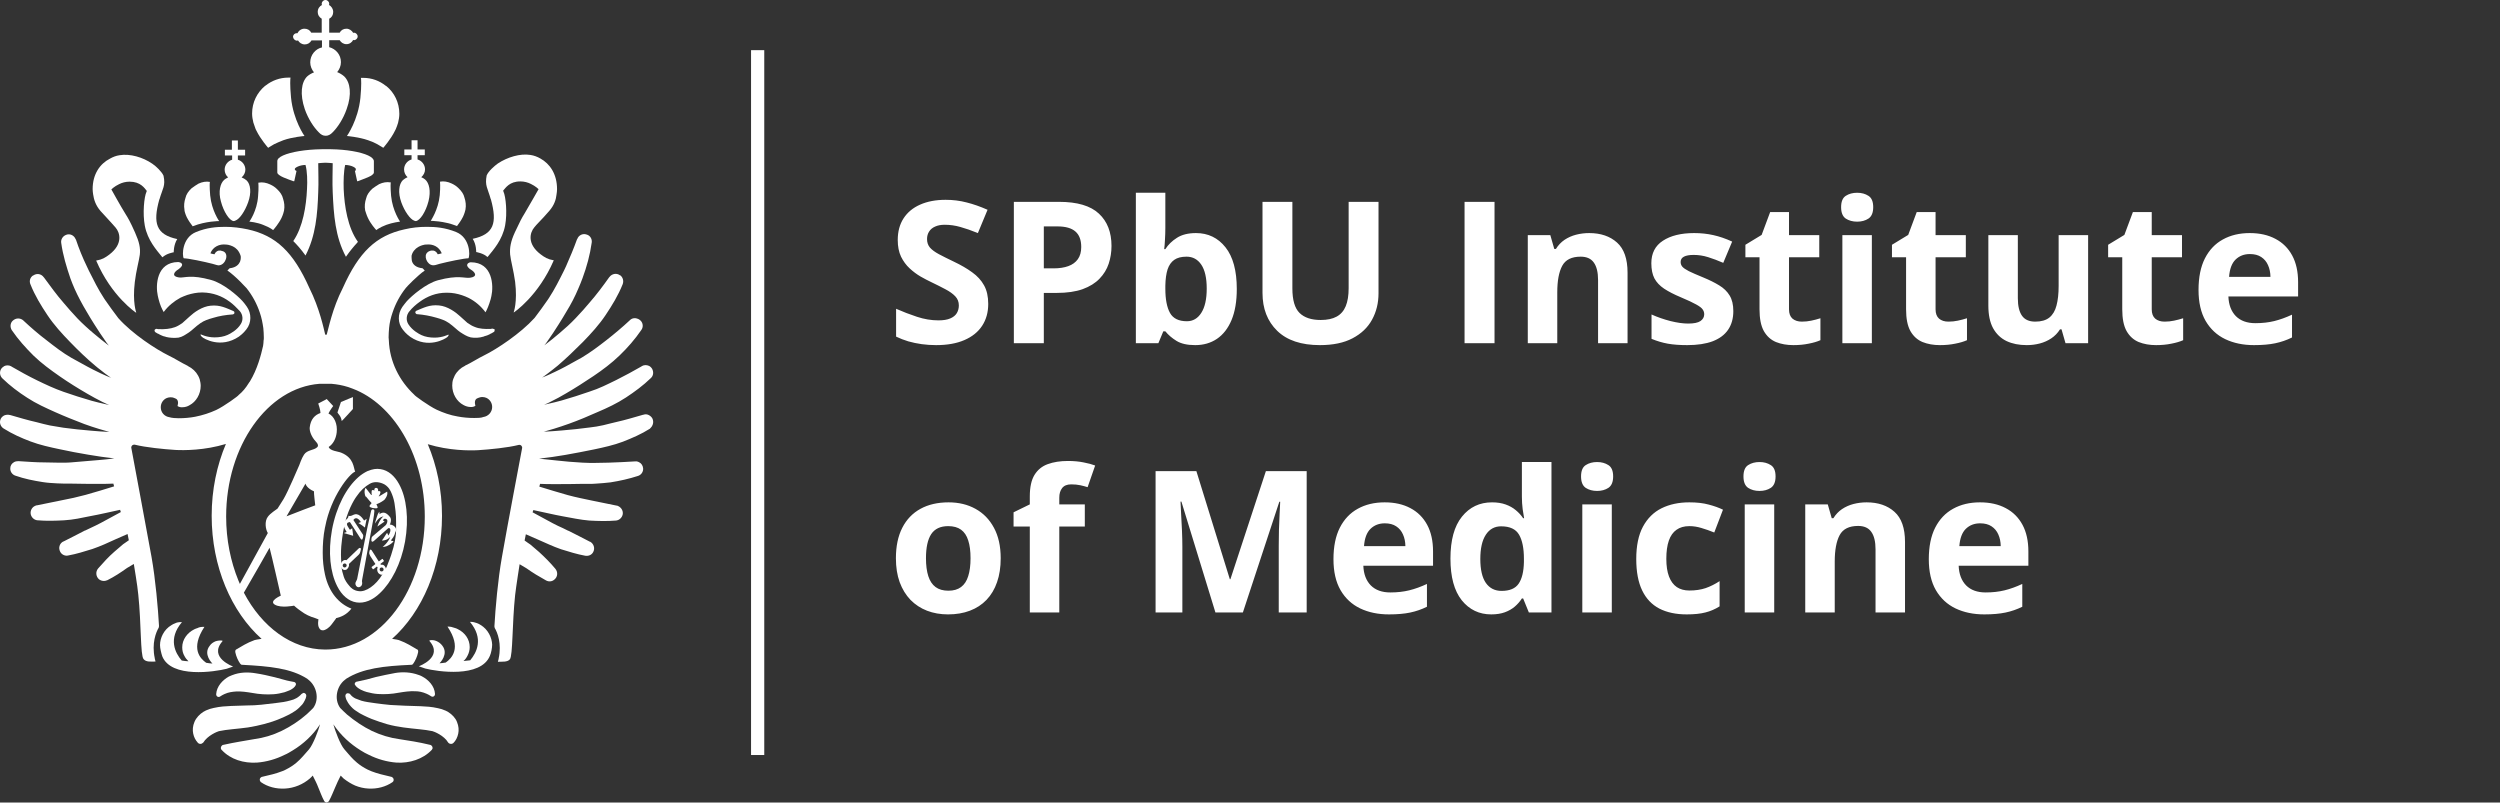 <?xml version="1.0" encoding="UTF-8"?> <svg xmlns="http://www.w3.org/2000/svg" width="947" height="304" viewBox="0 0 947 304" fill="none"><rect x="0" y="0" width="947" height="304" fill="#333333" stroke="none"/><path d="M96.819 48.871C96.913 49.06 97.008 49.249 97.102 49.438C98.709 52.746 101.545 55.96 101.545 55.96C101.545 55.96 101.545 55.96 101.64 55.96C101.64 55.96 102.018 55.677 102.869 55.204C103.152 55.015 103.436 54.826 103.814 54.637C104.759 54.164 105.893 53.692 107.311 53.125C110.714 51.896 115.346 51.518 115.346 51.518C115.346 51.518 111.092 45.562 110.242 36.96C109.769 32.139 109.958 29.587 110.053 29.398C109.769 29.398 109.486 29.398 109.202 29.398C105.988 29.398 102.963 30.532 100.6 32.423C100.505 32.423 100.505 32.518 100.411 32.518C97.386 35.07 95.496 38.756 95.496 43.01C95.496 44.145 95.684 45.279 95.968 46.413C96.252 47.169 96.535 48.115 96.819 48.871Z" fill="white"></path><path d="M179.058 90.463C180.476 92.637 180.381 95.473 180.381 95.473C180.381 95.473 183.217 95.945 184.635 97.363C184.635 97.363 184.824 97.174 184.918 97.08C186.809 94.716 190.306 90.935 191.346 85.358C192.197 80.821 191.63 74.487 190.684 72.502C190.684 72.408 190.59 72.313 190.59 72.219C191.535 71.179 192.953 68.721 197.112 68.721C198.625 68.721 199.948 69.1 201.082 69.667C202.879 70.517 204.013 71.652 204.013 71.652C204.013 71.652 200.421 77.985 198.625 81.01C197.68 82.522 197.018 83.751 195.033 88.005C193.426 91.502 193.048 93.866 193.237 96.418C193.426 98.498 194.56 102.562 195.127 106.721C196.073 114.567 194.56 118.348 194.56 118.348C194.56 118.348 194.56 118.348 194.655 118.254V118.348C194.655 118.348 203.918 112.204 209.779 98.592C209.779 98.592 209.779 98.592 209.684 98.592C208.55 98.403 207.699 98.119 206.943 97.741C206.187 97.363 205.525 96.891 204.769 96.323C199.57 92.353 200.704 88.1 202.406 86.114C202.879 85.547 203.351 84.98 203.918 84.413C205.242 82.995 206.66 81.577 208.078 79.876C209.968 77.701 210.63 75.527 210.819 73.637C210.913 72.975 211.008 72.313 211.008 71.652C211.008 65.886 208.267 62.01 204.675 60.025C203.54 59.363 202.217 58.891 200.988 58.702C197.018 58.04 192.197 59.552 188.605 61.915C187.281 62.861 185.013 64.846 184.351 66.453C183.595 70.328 184.729 71.274 185.864 75.338C185.864 75.433 185.958 75.433 185.958 75.527C188.416 84.507 187.092 88.761 179.058 90.463Z" fill="white"></path><path d="M139.356 82.522C140.396 84.791 142.286 86.871 142.286 86.871L142.57 87.154C142.57 87.154 143.61 86.209 146.351 85.169C148.62 84.318 151.55 83.94 151.55 83.94C151.55 83.94 148.714 79.97 148.147 74.204C147.864 70.895 147.958 69.194 148.053 69.1C148.053 69.1 148.053 69.1 147.958 69.1C146.54 68.816 145.028 69.1 143.61 69.761C142.665 70.328 141.814 70.895 141.058 71.463C139.829 72.597 138.978 73.826 138.694 75.149C138.222 76.567 138.033 78.08 138.316 79.687C138.411 79.97 138.884 81.577 139.356 82.522Z" fill="white"></path><path d="M152.023 76.662C153.252 80.065 155.331 82.995 156.844 83.562C157.127 83.657 157.316 83.751 157.505 83.751C159.112 83.562 161.287 80.254 162.326 76.189C163.272 72.408 162.61 69.288 161.003 67.965C160.625 67.681 160.247 67.398 159.774 67.209C159.68 67.209 159.585 67.209 159.585 67.114C160.436 66.358 161.003 65.318 161.003 64.184C161.003 62.388 159.774 60.876 158.167 60.403V58.796H160.908V56.622H158.167V53.124H155.898V56.622H153.157V58.796H155.898V60.403C154.291 60.876 153.063 62.388 153.063 64.184C153.063 65.318 153.535 66.358 154.386 67.114C153.724 67.398 153.157 67.776 152.59 68.249C151.078 69.761 150.699 72.975 152.023 76.662Z" fill="white"></path><path d="M163.177 83.657C163.177 83.657 168.092 83.657 172.913 85.547C173.008 85.547 173.102 85.642 173.102 85.642C173.764 84.791 174.709 83.468 175.371 82.144C175.844 81.199 176.316 79.592 176.316 79.403C176.6 77.796 176.411 76.284 175.938 74.866C175.655 73.542 174.804 72.313 173.575 71.179C172.913 70.517 172.063 69.95 171.023 69.478C169.605 68.816 168.092 68.532 166.675 68.816C166.675 68.816 166.864 70.612 166.58 73.92C166.013 79.686 163.082 83.657 163.177 83.657Z" fill="white"></path><path d="M131.416 51.517C131.416 51.517 135.953 51.895 139.451 53.124C140.869 53.597 142.097 54.164 142.948 54.637C143.326 54.826 143.61 55.015 143.894 55.204C144.744 55.676 145.122 55.96 145.122 55.96H145.217C145.217 55.96 148.053 52.746 149.66 49.438C149.754 49.249 149.849 49.06 149.943 48.87C150.227 48.114 150.605 47.264 150.794 46.507C151.078 45.373 151.267 44.239 151.267 43.104C151.267 38.851 149.376 35.069 146.351 32.612C146.257 32.612 146.257 32.517 146.162 32.517C143.799 30.627 140.869 29.492 137.56 29.492C137.277 29.492 136.993 29.492 136.709 29.492C136.804 29.681 136.993 32.234 136.52 37.055C135.67 45.562 131.416 51.517 131.416 51.517Z" fill="white"></path><path d="M134.441 64.751C134.441 64.751 135.008 67.398 135.291 68.627H135.575C137.655 67.776 141.625 66.642 141.625 65.318V61.915V61.065C141.625 60.308 140.868 59.552 139.451 58.891C136.615 57.567 131.321 56.622 125.366 56.527H121.868C115.63 56.622 110.147 57.567 107.217 58.891C105.799 59.552 105.043 60.214 105.043 61.065V61.915V65.318C105.043 66.642 109.107 67.871 111.092 68.627C111.092 68.627 111.376 68.627 111.47 68.627C111.754 67.398 112.321 64.751 112.321 64.751C112.321 64.751 111.849 64.562 111.754 64.373C111.47 63.806 111.943 63.522 112.699 63.144C113.456 62.766 114.684 62.483 115.724 62.483C116.386 64.846 116.48 68.532 116.291 71.652C116.008 77.985 114.779 85.925 111.092 91.313C112.51 92.731 114.117 94.527 115.724 96.796C119.6 89.328 120.262 81.199 120.545 72.786C120.734 69.1 120.545 64.751 120.545 61.821C120.923 61.821 122.152 61.632 123.286 61.632C124.515 61.632 125.65 61.821 126.028 61.821C126.028 64.751 125.839 69.1 126.028 72.786C126.406 81.388 126.973 89.706 131.038 97.269C132.55 95.094 133.968 93.393 135.291 91.975C135.386 91.881 135.48 91.692 135.575 91.597C131.699 86.209 130.47 78.08 130.187 71.652C130.092 68.532 130.187 64.846 130.754 62.483C131.794 62.483 133.023 62.766 133.779 63.144C134.535 63.522 135.008 63.901 134.724 64.373C134.913 64.562 134.441 64.751 134.441 64.751Z" fill="white"></path><path d="M186.903 124.587C186.809 124.587 186.714 124.492 186.714 124.492H186.62C186.431 124.492 186.147 124.492 185.958 124.587C183.689 124.681 181.61 124.587 179.814 123.831C178.774 123.453 177.923 122.885 177.072 122.318C176.883 122.129 174.615 120.144 174.237 119.766C172.63 118.254 169.51 115.985 166.296 115.701C162.704 115.323 160.341 116.647 157.789 117.686C157.505 117.781 157.316 118.064 157.316 118.254C157.316 118.537 157.505 118.821 157.694 118.915C157.789 119.01 157.883 119.01 157.978 119.01C160.53 119.199 162.988 119.671 165.257 120.333C166.958 120.806 168.66 121.373 169.983 122.318C171.779 123.547 173.291 125.154 174.331 125.816C175.655 126.666 176.789 127.423 178.301 127.801C179.908 128.084 181.515 127.99 183.122 127.517C183.217 127.517 183.217 127.517 183.311 127.423C183.689 127.328 184.162 127.139 184.54 127.045C185.107 126.856 185.58 126.572 186.053 126.288C186.053 126.288 186.053 126.288 186.147 126.288C186.431 126.099 186.809 125.91 187.092 125.721C187.281 125.627 187.376 125.343 187.376 125.06C187.471 124.87 187.281 124.587 186.903 124.587Z" fill="white"></path><path d="M176.978 100.672C177.167 101.144 177.64 101.711 178.301 102.089C180.192 103.224 180.948 104.831 178.018 105.209C175.938 105.492 173.67 104.075 165.918 106.154C161.381 107.383 155.993 112.015 154.102 114.094C153.535 114.756 152.968 115.512 152.401 116.269C150.605 118.915 150.605 122.413 152.59 124.871C153.724 126.383 155.048 127.328 155.426 127.612C162.232 132.244 168.66 128.368 169.416 127.706C169.983 127.139 169.983 126.95 169.888 126.761C169.888 126.761 169.888 126.761 169.794 126.761C169.794 126.761 167.62 127.895 164.595 127.895C162.893 127.895 161.097 127.612 159.68 126.95C158.64 126.477 156.182 125.154 154.67 122.791C153.724 121.278 153.913 119.293 155.048 117.97C156.182 116.552 157.6 115.323 158.923 114.378C161.854 112.204 165.257 110.88 169.132 110.88C169.227 110.88 169.321 110.88 169.416 110.88C171.401 110.88 173.291 111.259 174.993 111.826C175.844 112.109 176.789 112.487 177.545 112.866C180.097 114.189 182.177 115.985 183.879 118.254C183.879 118.254 183.879 118.254 183.879 118.348C184.54 117.214 185.202 115.607 185.864 113.338C185.958 112.96 186.053 112.487 186.147 112.109C186.998 108.328 186.714 99.348 178.301 99.348C178.112 99.348 178.018 99.443 177.829 99.443C177.073 99.726 176.884 100.199 176.978 100.672Z" fill="white"></path><path d="M38.117 79.97C39.63 81.672 41.048 83.09 42.276 84.508C42.749 85.075 43.316 85.642 43.789 86.209C45.49 88.194 46.625 92.448 41.426 96.418C40.669 96.985 40.008 97.458 39.252 97.836C38.495 98.214 37.645 98.498 36.51 98.687C36.51 98.687 36.51 98.687 36.416 98.687C42.276 112.393 51.54 118.443 51.54 118.443V118.348C51.635 118.348 51.635 118.443 51.635 118.443C51.635 118.443 50.122 114.662 51.068 106.816C51.54 102.751 52.675 98.687 52.958 96.513C53.242 93.96 52.769 91.692 51.162 88.1C49.272 83.846 48.515 82.617 47.57 81.105C45.679 78.08 42.182 71.746 42.182 71.746C42.182 71.746 43.316 70.612 45.112 69.761C46.247 69.194 47.57 68.816 49.083 68.816C53.242 68.816 54.754 71.274 55.605 72.314C55.605 72.408 55.51 72.503 55.51 72.597C54.565 74.582 53.998 80.916 54.849 85.453C55.888 91.03 59.386 94.811 61.276 97.174L61.56 97.458C62.978 96.04 65.719 95.567 65.814 95.567C65.814 95.567 65.719 92.826 67.137 90.557C59.102 88.856 57.873 84.508 60.331 75.622C60.331 75.528 60.426 75.433 60.426 75.433C61.56 71.463 62.789 70.423 61.938 66.547C61.276 65.035 59.102 62.955 57.684 62.01C54.092 59.552 49.272 58.135 45.301 58.796C43.978 58.985 42.749 59.458 41.615 60.12C37.928 62.01 35.092 65.886 35.092 71.652C35.092 72.314 35.187 72.975 35.282 73.637C35.565 75.622 36.227 77.796 38.117 79.97Z" fill="white"></path><path d="M94.456 83.94C94.456 83.94 97.386 84.224 99.655 85.169C102.396 86.209 103.436 87.154 103.436 87.154L103.719 86.871C103.719 86.871 105.61 84.697 106.65 82.522C107.122 81.577 107.595 79.97 107.595 79.781C107.878 78.174 107.689 76.662 107.217 75.244C106.933 73.92 106.082 72.692 104.854 71.557C104.192 70.895 103.341 70.328 102.301 69.856C100.883 69.194 99.371 68.91 97.953 69.194C97.953 69.194 97.953 69.194 97.859 69.194C97.859 69.194 98.048 70.99 97.764 74.298C97.386 79.97 94.456 83.94 94.456 83.94Z" fill="white"></path><path d="M88.5 83.751C88.689 83.751 88.973 83.657 89.162 83.562C90.769 82.995 92.754 80.065 93.983 76.662C95.306 72.975 94.928 69.761 93.416 68.343C92.849 67.871 92.281 67.493 91.525 67.209C92.376 66.453 92.943 65.413 92.943 64.279C92.943 62.483 91.714 60.97 90.107 60.498V58.891H92.849V56.717H90.107V53.219H87.839V56.717H85.192V58.891H87.933V60.498C86.326 60.97 85.097 62.483 85.097 64.279C85.097 65.507 85.665 66.547 86.421 67.209C86.326 67.209 86.232 67.209 86.232 67.304C85.759 67.493 85.381 67.776 85.003 68.06C83.396 69.383 82.64 72.597 83.679 76.284C84.719 80.254 86.893 83.562 88.5 83.751Z" fill="white"></path><path d="M70.729 82.239C71.391 83.562 72.336 84.886 72.998 85.736C73.093 85.736 73.093 85.642 73.187 85.642C78.008 83.751 82.923 83.751 82.923 83.751H83.018C83.018 83.751 80.182 79.781 79.615 74.015C79.331 70.707 79.426 69.005 79.52 68.91C78.103 68.627 76.59 68.91 75.172 69.572C74.227 70.139 73.376 70.707 72.62 71.274C71.391 72.408 70.54 73.637 70.257 74.96C69.784 76.378 69.595 77.891 69.879 79.498C69.784 79.687 70.257 81.294 70.729 82.239Z" fill="white"></path><path d="M88.122 119.104C88.217 119.104 88.311 119.104 88.406 119.01C88.689 118.915 88.878 118.632 88.784 118.348C88.784 118.065 88.595 117.876 88.311 117.781C85.759 116.741 83.396 115.418 79.804 115.796C76.59 116.08 73.471 118.348 71.864 119.861C71.485 120.239 69.217 122.224 69.028 122.413C68.177 122.98 67.326 123.547 66.286 123.925C64.49 124.587 62.316 124.776 60.142 124.682C59.953 124.682 59.764 124.682 59.48 124.587H59.386C59.291 124.587 59.291 124.587 59.197 124.587C59.197 124.587 59.197 124.587 59.102 124.587C58.819 124.682 58.535 124.871 58.535 125.154C58.535 125.438 58.63 125.627 58.819 125.816C59.102 126.005 59.48 126.194 59.764 126.383C59.764 126.383 59.764 126.383 59.858 126.383C60.331 126.667 60.898 126.95 61.371 127.139C61.749 127.328 62.127 127.423 62.6 127.517C62.694 127.517 62.694 127.517 62.789 127.612C64.301 127.99 66.003 128.085 67.61 127.896C69.122 127.612 70.257 126.761 71.58 125.91C72.62 125.249 74.132 123.642 75.928 122.413C77.252 121.468 78.953 120.9 80.655 120.428C83.112 119.672 85.475 119.294 88.122 119.104Z" fill="white"></path><path d="M59.764 112.015C59.859 112.488 59.953 112.866 60.048 113.244C60.615 115.513 61.371 117.12 62.033 118.254C62.033 118.254 62.033 118.254 62.033 118.159C63.734 115.891 65.909 114.095 68.366 112.771C69.217 112.393 70.068 112.015 70.918 111.732C72.714 111.164 74.605 110.786 76.496 110.786C76.59 110.786 76.685 110.786 76.779 110.786C80.655 110.881 84.058 112.11 86.988 114.284C88.311 115.229 89.635 116.552 90.864 117.876C91.998 119.199 92.187 121.184 91.242 122.697C89.824 125.06 87.272 126.383 86.232 126.856C84.814 127.518 83.018 127.801 81.316 127.801C78.292 127.801 76.117 126.667 76.117 126.667C76.117 126.667 76.117 126.667 76.023 126.667C75.928 126.856 75.928 127.045 76.496 127.612C77.157 128.274 83.585 132.149 90.486 127.518C90.864 127.234 92.187 126.289 93.321 124.776C95.306 122.319 95.306 118.727 93.51 116.174C92.943 115.418 92.376 114.567 91.809 114C89.918 111.921 84.53 107.289 79.993 106.06C72.242 103.886 69.973 105.304 67.894 105.115C64.963 104.736 65.719 103.13 67.61 101.995C68.177 101.617 68.744 101.05 68.933 100.577C69.122 100.105 68.839 99.537 67.988 99.348C67.799 99.348 67.704 99.254 67.515 99.254C59.197 99.348 58.913 108.234 59.764 112.015Z" fill="white"></path><path d="M162.61 242.463C162.705 242.558 162.705 242.558 162.61 242.463C162.705 242.558 162.705 242.463 162.61 242.463Z" fill="white"></path><path d="M127.824 156.254C128.107 156.821 129.242 157.672 129.431 159.468C129.431 159.657 133.685 154.93 133.685 154.93V150.393L129.147 152.284L127.824 156.254Z" fill="white"></path><path d="M100.222 274.224C102.301 273.657 104.097 273.09 106.083 272.239C107.028 271.861 108.068 271.388 109.013 270.915C109.958 270.443 110.998 269.876 111.943 269.214C112.888 268.552 113.739 267.702 114.495 266.851C114.874 266.378 115.157 265.906 115.441 265.338C115.535 265.055 115.724 264.771 115.819 264.488L116.008 263.731C116.102 263.164 115.819 262.692 115.252 262.503C115.063 262.408 114.874 262.503 114.684 262.597C114.495 262.692 114.306 262.786 114.212 262.881C113.55 263.637 112.888 264.11 112.227 264.488C111.565 264.866 110.809 265.149 109.958 265.338C108.351 265.811 106.461 266.095 104.665 266.284C102.869 266.473 100.883 266.756 98.993 266.945C97.197 267.134 95.306 267.229 93.416 267.229L87.555 267.418C85.57 267.512 83.396 267.607 80.938 268.174C79.993 268.363 79.048 268.647 78.008 269.119C77.63 269.309 77.346 269.498 76.968 269.687C75.645 270.537 74.321 271.861 73.66 273.468C72.998 274.98 72.903 276.587 73.187 277.911C73.471 279.234 74.038 280.368 74.983 281.408C75.361 281.786 75.928 281.881 76.401 281.692C76.59 281.597 76.968 281.313 76.968 281.313C78.67 278.572 82.262 277.154 82.923 276.965C85.854 276.304 90.013 276.114 93.983 275.547C96.157 275.169 98.142 274.791 100.222 274.224Z" fill="white"></path><path d="M81.883 262.975C81.883 263.542 82.261 264.015 82.829 264.015C83.018 264.015 83.301 263.92 83.396 263.826L83.679 263.637C84.152 263.353 84.625 263.07 85.097 262.881C86.515 262.219 88.028 262.03 89.446 261.935C91.431 261.841 93.416 262.124 95.684 262.502C98.142 262.975 100.978 263.164 103.625 262.975C105.043 262.881 106.366 262.597 107.784 262.219C108.446 261.935 109.202 261.746 109.958 261.368C110.62 260.99 111.565 260.517 112.038 259.478C112.227 259.099 112.038 258.627 111.66 258.438C111.565 258.438 111.565 258.343 111.47 258.343C111.47 258.343 108.729 257.871 107.595 257.492L104.097 256.547C101.734 255.98 99.371 255.413 96.819 255.035C94.078 254.562 90.864 254.562 87.839 255.791C87.46 255.98 87.082 256.075 86.704 256.264C84.341 257.587 82.073 259.95 81.883 262.975Z" fill="white"></path><path d="M85.853 253.333C85.948 253.333 87.555 252.766 88.311 252.483C88.311 252.483 78.859 249.08 84.247 242.935V242.652C83.301 242.557 82.451 242.652 81.6 242.935C80.749 243.313 79.993 243.786 79.426 244.637C76.874 247.851 80.371 251.254 80.466 251.348C79.898 251.348 78.669 251.159 78.102 251.065C75.834 249.458 72.053 245.677 77.441 237.453C77.346 237.453 77.157 237.453 77.062 237.453C76.306 237.453 75.456 237.547 74.794 237.925C74.416 238.02 73.943 238.209 73.565 238.398C70.918 239.721 69.028 242.274 69.028 245.204C69.028 246.433 69.311 247.567 69.878 248.512C70.257 249.269 70.824 249.93 71.391 250.498C71.013 250.498 69.217 250.308 68.839 250.214C66.381 247.378 63.545 241.99 68.933 235.657C68.839 235.657 68.65 235.657 68.555 235.657C67.799 235.657 66.948 235.751 66.286 236.129C65.814 236.318 65.341 236.507 64.963 236.791C62.033 238.493 60.615 241.707 60.615 244.353C60.615 245.582 61.087 247.473 61.465 248.607C64.868 257.02 81.411 254.468 85.853 253.333Z" fill="white"></path><path d="M169.888 269.781C169.51 269.592 169.227 269.403 168.849 269.214C167.809 268.741 166.864 268.458 165.918 268.269C163.461 267.702 161.381 267.607 159.301 267.513L153.441 267.324C151.55 267.229 149.66 267.134 147.864 267.04C146.068 266.851 144.082 266.662 142.192 266.378C140.301 266.095 138.505 265.906 136.898 265.433C136.048 265.149 135.291 264.866 134.63 264.582C133.873 264.204 133.212 263.731 132.645 262.975C132.55 262.786 132.361 262.692 132.172 262.692C131.983 262.597 131.794 262.597 131.605 262.597C131.038 262.692 130.754 263.259 130.849 263.826L131.038 264.582C131.132 264.866 131.227 265.149 131.416 265.433C131.699 266 131.983 266.473 132.361 266.945C133.117 267.891 133.968 268.741 134.913 269.309C135.859 269.97 136.804 270.537 137.844 271.01C138.789 271.483 139.829 271.955 140.774 272.334C142.759 273.09 144.65 273.751 146.635 274.319C148.714 274.886 150.699 275.264 152.779 275.547C156.749 276.115 160.908 276.304 163.839 276.965C164.5 277.154 168.187 278.572 169.794 281.314C169.794 281.314 170.172 281.692 170.361 281.692C170.834 281.881 171.401 281.786 171.779 281.408C172.724 280.463 173.291 279.234 173.575 277.911C173.859 276.587 173.764 275.075 173.102 273.468C172.535 271.955 171.212 270.632 169.888 269.781Z" fill="white"></path><path d="M136.71 261.274C136.804 261.368 136.804 261.274 136.71 261.274C137.466 261.652 138.222 261.935 138.884 262.124C140.302 262.502 141.719 262.786 143.043 262.881C145.784 263.07 148.525 262.881 150.983 262.408C153.252 262.03 155.237 261.746 157.222 261.841C158.64 261.841 160.058 262.124 161.57 262.786C162.043 262.975 162.515 263.259 162.988 263.542L163.272 263.731C163.461 263.826 163.65 263.92 163.839 263.92C164.406 263.92 164.784 263.448 164.784 262.881C164.595 259.856 162.326 257.493 159.774 256.169C159.396 255.98 159.018 255.791 158.64 255.696C155.615 254.562 152.401 254.468 149.66 254.94C147.108 255.413 144.839 255.886 142.381 256.453L138.884 257.398C137.749 257.682 135.008 258.249 135.008 258.249C134.913 258.249 134.913 258.249 134.819 258.343C134.441 258.532 134.252 259.005 134.441 259.383C135.103 260.423 136.048 260.895 136.71 261.274Z" fill="white"></path><path d="M181.988 236.696C181.61 236.413 181.137 236.224 180.665 236.035C179.908 235.751 179.152 235.562 178.396 235.562C178.301 235.562 178.112 235.562 178.018 235.562C183.311 241.895 180.57 247.189 178.112 250.119C177.734 250.214 175.938 250.308 175.56 250.403C176.222 249.836 176.694 249.174 177.072 248.418C177.64 247.378 177.923 246.244 177.923 245.109C177.923 242.179 176.127 239.627 173.386 238.303C173.008 238.114 172.63 237.925 172.157 237.831C171.401 237.547 170.645 237.358 169.888 237.358C169.794 237.358 169.605 237.358 169.51 237.358C174.993 245.487 171.117 249.363 168.849 250.97C168.281 251.065 167.053 251.254 166.485 251.254C166.58 251.159 170.077 247.756 167.525 244.542C166.958 243.786 166.202 243.219 165.351 242.841C164.5 242.463 163.555 242.368 162.704 242.557V242.841C168.092 248.985 158.64 252.388 158.64 252.388C159.396 252.671 161.003 253.239 161.097 253.239C165.54 254.373 182.082 256.925 185.58 248.418C186.053 247.378 186.431 245.393 186.431 244.164C186.336 241.612 184.918 238.398 181.988 236.696Z" fill="white"></path><path d="M151.172 183.383C149.471 180.264 147.107 178.184 144.177 177.712C142.57 177.428 141.058 177.712 139.451 178.373L139.167 178.468C138.033 179.035 136.804 179.791 135.764 180.736C131.227 184.707 127.351 191.985 125.744 200.776C124.232 209.189 125.082 216.846 127.729 222.045C129.431 225.448 131.983 227.717 135.008 228.189C138.033 228.662 141.152 227.338 143.893 224.692C148.242 220.627 151.928 213.537 153.441 205.124C154.953 196.522 154.008 188.488 151.172 183.383ZM130.565 198.319C132.267 191.702 135.008 188.11 135.008 188.11C136.52 185.841 138.316 184.234 140.018 183.289C141.436 182.438 143.232 182.438 145.028 183.194C145.973 183.572 146.729 184.234 147.391 185.085C147.485 185.274 147.58 185.368 147.674 185.557C147.769 185.746 147.958 186.03 148.053 186.219C148.62 187.448 149.092 188.771 149.376 190.284C149.376 190.473 149.47 190.662 149.47 190.851C150.132 195.388 150.038 196.05 150.038 200.871C150.038 201.154 149.943 202.95 149.849 203.234C149.66 205.03 148.903 208.811 146.824 213.821C146.162 215.806 144.744 217.602 144.839 217.602C142.381 221.761 138.505 224.314 135.953 223.935C133.968 223.746 132.834 222.612 132.267 221.856C130.471 219.776 130.281 218.642 129.998 217.697C129.336 215.712 129.431 214.766 129.336 213.726C128.864 208.622 129.431 204.841 129.998 201.343C130.092 200.871 130.281 199.736 130.47 198.98C130.47 198.886 130.471 198.602 130.565 198.319Z" fill="white"></path><path d="M130.943 198.129C130.943 197.94 131.038 197.751 131.038 197.657Z" fill="white"></path><path d="M247.306 158.995C247.117 158.239 246.55 157.672 245.888 157.293C245.227 156.915 244.471 156.821 243.714 157.104H243.62C240.311 158.05 236.908 159.089 233.505 159.846C231.804 160.224 230.102 160.696 228.495 161.075C226.794 161.453 225.187 161.736 223.391 161.925C219.893 162.398 216.301 162.776 212.804 163.06C210.535 163.249 208.172 163.438 205.998 163.532C206.281 163.438 206.66 163.343 206.943 163.249C207.888 162.965 208.928 162.682 209.873 162.398C211.764 161.831 213.655 161.169 215.545 160.507C219.232 159.184 222.824 157.672 226.416 156.065C230.008 154.552 233.789 152.756 237.097 150.582C240.406 148.408 243.62 146.045 246.55 143.209C247.495 142.358 247.684 140.94 247.023 139.711C246.739 139.239 246.267 138.766 245.794 138.577C244.943 138.199 243.998 138.199 243.147 138.672L243.053 138.766C239.933 140.562 236.625 142.358 233.411 143.965C230.102 145.572 226.983 147.179 223.391 148.313C219.893 149.542 216.301 150.677 212.709 151.716C210.913 152.189 209.117 152.662 207.321 153.04L206.092 153.323C207.038 152.945 207.888 152.567 208.739 152.094C210.724 151.149 212.52 150.109 214.316 149.07C217.908 146.99 221.406 144.721 224.809 142.453C228.306 140.089 231.709 137.537 234.734 134.607C237.759 131.677 240.5 128.557 242.958 124.965C243.714 123.925 243.62 122.413 242.674 121.468C242.391 121.184 242.107 120.995 241.729 120.806C240.689 120.333 239.461 120.428 238.61 121.279L238.515 121.373C235.774 123.925 232.749 126.478 229.724 128.841C226.699 131.204 223.674 133.473 220.366 135.458C219.704 135.836 219.137 136.119 218.475 136.497C215.64 138.104 212.898 139.617 210.063 140.94C209.495 141.224 208.928 141.413 208.456 141.696C207.416 142.169 206.376 142.642 205.336 143.02C205.525 142.925 205.714 142.736 205.903 142.642C207.132 141.791 208.267 140.846 209.401 139.995C210.063 139.522 210.63 138.955 211.291 138.483C214.6 135.647 217.719 132.622 220.744 129.597L220.839 129.502C223.958 126.288 226.983 122.98 229.441 119.293C231.898 115.607 234.167 111.92 235.869 107.667C236.341 106.438 235.963 105.02 234.923 104.264C234.923 104.264 234.923 104.264 234.829 104.264C233.505 103.318 231.804 103.696 230.859 104.925L230.764 105.02C228.495 108.234 225.943 111.637 223.296 114.662C222.54 115.607 221.689 116.458 220.933 117.403C219.043 119.483 217.152 121.562 215.072 123.453C214.033 124.398 212.993 125.249 211.953 126.194C210.063 127.801 208.077 129.408 206.187 130.826C206.471 130.448 206.849 130.07 207.132 129.597C208.739 127.328 210.252 125.06 211.67 122.791C212.709 121.184 213.655 119.577 214.6 117.97C216.301 115.229 217.814 112.298 219.043 109.368C219.61 108.045 220.177 106.721 220.65 105.398C222.257 101.05 223.485 96.607 224.147 91.88C224.336 90.557 223.58 89.234 222.257 88.856C220.744 88.288 219.137 89.139 218.665 90.557L218.57 90.652C217.341 94.055 215.923 97.458 214.411 100.861C214.127 101.428 213.938 101.9 213.655 102.468C211.859 106.06 210.063 109.652 207.888 112.96C207.794 113.149 207.605 113.338 207.51 113.527C205.903 115.89 204.202 118.159 202.5 120.428C197.207 126.288 188.227 132.244 183.406 134.607C181.043 135.741 178.679 137.348 176.222 138.483C176.222 138.483 176.127 138.483 176.127 138.577C174.52 139.333 173.102 140.657 172.252 142.264C172.063 142.642 171.873 143.114 171.684 143.587C171.401 144.343 171.306 145.194 171.306 146.045C171.306 149.164 173.008 152.094 175.56 153.418C176.411 153.89 177.356 154.174 178.301 154.174C178.49 154.174 178.585 154.174 178.774 154.174C179.625 154.08 180.097 153.701 180.097 153.701C180.097 153.701 179.436 151.905 180.475 151.055C180.665 150.96 180.854 150.866 181.043 150.771C181.515 150.582 182.082 150.393 182.65 150.393C183.217 150.393 183.689 150.487 184.162 150.677C185.485 151.244 186.431 152.567 186.431 154.174C186.431 156.065 185.013 157.672 183.122 157.955C182.272 158.333 180.665 158.333 179.625 158.333C177.451 158.333 175.371 158.144 173.386 157.766C170.55 157.293 167.903 156.348 165.446 155.214C162.421 153.796 156.844 149.731 156.938 149.542C151.267 144.249 147.58 136.97 147.296 128.935C147.296 128.557 147.202 128.179 147.202 127.801C147.202 126.667 147.296 125.343 147.391 124.209C147.58 122.224 148.053 120.239 148.714 118.348C149.849 114.945 151.55 111.826 153.724 109.084C153.913 108.801 154.953 107.761 156.182 106.532C156.276 106.438 156.371 106.343 156.371 106.343C157.789 105.02 159.49 103.413 160.908 102.468C160.814 102.373 160.625 102.279 160.53 102.089C160.341 101.9 160.152 101.711 160.058 101.617C157.411 101.333 156.466 100.104 156.087 99.065V98.97C156.087 98.876 155.993 98.781 155.993 98.686C155.898 98.308 155.898 97.079 155.898 96.891C156.087 95.945 156.655 95 157.222 94.527C157.411 94.244 157.694 94.055 157.978 93.866C158.734 93.298 159.679 92.92 160.625 92.731C160.908 92.637 161.097 92.637 161.381 92.637H161.475C163.933 92.353 166.296 93.393 167.336 95.945C167.242 96.04 165.824 96.323 165.824 96.323C165.351 95.284 164.5 94.811 163.555 94.905C163.271 94.905 162.893 95 162.515 95.189C162.326 95.284 162.137 95.378 161.948 95.567C160.341 96.891 161.759 100.293 163.933 100.483C164.311 100.483 164.595 100.483 164.973 100.388C165.918 100.01 171.968 98.592 175.655 98.025C176.316 97.93 176.978 97.836 177.451 97.836C178.112 96.796 178.112 90.085 172.819 87.91C168.66 86.209 164.973 85.925 161.759 85.925C158.734 85.925 156.087 86.209 153.252 86.871C142.475 89.234 135.953 95.473 129.903 108.99C125.839 116.93 124.421 124.587 123.759 126.761C123.759 126.761 123.57 126.761 123.192 126.761C122.625 124.492 121.112 116.93 117.142 108.99C111.092 95.473 104.57 89.234 93.794 86.871C91.053 86.303 88.311 85.925 85.286 85.925C81.978 85.925 78.386 86.209 74.227 87.91C68.933 90.085 68.933 96.796 69.595 97.836C70.067 97.836 70.635 97.93 71.391 98.025C75.078 98.592 81.127 100.01 82.073 100.388C82.451 100.483 82.829 100.577 83.112 100.483C85.475 100.199 86.893 96.134 84.53 95.189C84.152 95.094 83.868 95 83.49 94.905C82.545 94.811 81.694 95.284 81.222 96.323C81.222 96.323 79.709 96.04 79.709 95.945C80.655 93.487 83.112 92.353 85.57 92.637H85.665C85.948 92.637 86.137 92.731 86.421 92.731C87.65 93.015 88.879 93.487 89.824 94.527C90.296 95 90.864 95.945 91.147 96.891C91.242 97.079 91.242 98.214 91.053 98.686C91.053 98.781 90.958 98.876 90.958 98.97V99.065C90.485 100.104 89.54 101.333 86.988 101.617C86.893 101.711 86.704 101.9 86.515 102.089C86.326 102.279 86.232 102.373 86.137 102.468C87.65 103.507 89.446 105.114 90.958 106.627C92.187 107.856 93.227 108.99 93.416 109.179C95.59 111.92 97.291 115.04 98.426 118.443C99.087 120.333 99.466 122.318 99.749 124.303C99.844 125.438 99.938 126.667 99.938 127.895C99.938 128.274 99.938 128.652 99.844 129.03C99.844 129.691 99.749 130.353 99.655 131.015C98.898 134.418 97.481 139.9 94.645 144.532C94.456 144.721 94.361 144.91 94.172 145.194C93.132 146.895 91.903 148.408 90.391 149.637C90.485 149.826 84.908 153.89 81.883 155.308C79.426 156.443 76.779 157.293 73.943 157.861C71.958 158.239 69.784 158.428 67.704 158.428C66.665 158.428 65.058 158.333 64.207 158.05C62.316 157.766 60.898 156.254 60.898 154.269C60.898 152.662 61.844 151.338 63.167 150.771C63.64 150.582 64.112 150.487 64.68 150.487C65.247 150.487 65.719 150.582 66.286 150.866C66.475 150.96 66.665 151.055 66.854 151.149C67.893 152 67.232 153.796 67.232 153.796C67.232 153.796 67.704 154.174 68.555 154.269C68.744 154.269 68.839 154.269 69.028 154.269C70.067 154.269 71.013 153.985 71.769 153.512C74.321 152.189 76.023 149.259 76.023 146.139C76.023 145.288 75.834 144.438 75.645 143.682C75.456 143.209 75.361 142.831 75.078 142.358C74.227 140.751 72.903 139.522 71.202 138.672C71.202 138.672 71.107 138.672 71.107 138.577C68.744 137.443 66.286 135.836 63.923 134.701C59.102 132.338 50.122 126.478 44.829 120.522C43.127 118.254 41.426 115.985 39.819 113.622C39.724 113.433 39.535 113.244 39.441 113.055C37.267 109.746 35.471 106.154 33.675 102.562C33.391 101.995 33.202 101.522 32.918 100.955C31.311 97.647 29.893 94.149 28.759 90.746L28.665 90.652C28.097 89.139 26.49 88.383 25.073 88.95C23.749 89.423 22.993 90.746 23.182 91.975C23.844 96.701 25.167 101.05 26.68 105.492C27.152 106.816 27.719 108.139 28.286 109.463C29.61 112.393 31.122 115.229 32.824 118.065C33.769 119.672 34.714 121.279 35.754 122.885C37.172 125.154 38.684 127.423 40.291 129.691C40.575 130.07 40.859 130.448 41.237 130.92C39.252 129.408 37.361 127.895 35.471 126.288C34.431 125.438 33.391 124.492 32.351 123.547C30.271 121.657 28.381 119.672 26.49 117.497C25.734 116.552 24.884 115.701 24.127 114.756C21.48 111.731 19.023 108.328 16.66 105.114L16.565 105.02C15.62 103.696 13.918 103.413 12.595 104.358C12.595 104.358 12.595 104.358 12.5 104.358C11.366 105.114 10.988 106.532 11.555 107.761C13.257 112.015 15.525 115.701 17.983 119.388C20.441 123.075 23.465 126.383 26.585 129.597L26.68 129.691C29.61 132.716 32.729 135.741 36.132 138.577C36.699 139.05 37.361 139.617 38.023 140.089C39.157 141.035 40.291 141.885 41.52 142.736C41.709 142.831 41.898 143.02 42.087 143.114C41.048 142.736 40.008 142.264 38.968 141.791C38.401 141.507 37.834 141.318 37.361 141.035C34.525 139.711 31.689 138.104 28.948 136.592C28.286 136.214 27.719 135.93 27.058 135.552C23.749 133.662 20.724 131.298 17.699 128.935C14.675 126.667 11.65 124.02 8.908 121.468L8.814 121.373C7.963 120.617 6.734 120.428 5.694 120.9C5.316 121.089 5.033 121.279 4.749 121.562C3.804 122.507 3.804 124.02 4.466 125.06C6.923 128.652 9.665 131.677 12.689 134.701C15.714 137.632 19.212 140.184 22.615 142.547C26.018 144.91 29.515 147.084 33.107 149.164C34.903 150.204 36.794 151.244 38.684 152.189C39.535 152.567 40.386 153.04 41.331 153.418L40.102 153.134C38.306 152.756 36.51 152.283 34.714 151.811C31.122 150.771 27.53 149.637 24.033 148.408C20.535 147.179 17.321 145.667 14.013 144.06C10.704 142.453 7.49 140.657 4.371 138.861L4.276 138.766C3.426 138.293 2.386 138.293 1.63 138.672C1.157 138.955 0.684 139.333 0.401 139.806C-0.261 140.94 -0.072 142.358 0.874 143.303C3.804 146.139 6.923 148.502 10.326 150.677C13.635 152.851 17.416 154.552 21.008 156.159C24.6 157.766 28.192 159.184 31.878 160.602C33.769 161.264 35.565 161.925 37.55 162.492C38.495 162.776 39.441 163.06 40.48 163.343C40.859 163.438 41.142 163.532 41.426 163.627C39.157 163.532 36.888 163.343 34.62 163.154C31.122 162.871 27.53 162.492 24.033 162.02C22.237 161.736 20.535 161.453 18.928 161.169C17.227 160.791 15.62 160.413 13.918 159.94C10.515 159.184 7.112 158.144 3.804 157.199H3.709C2.953 157.01 2.197 157.104 1.535 157.388C0.874 157.766 0.306 158.333 0.117 159.089C-0.261 160.318 0.306 161.642 1.346 162.303C4.655 164.383 8.058 165.895 11.555 167.219C15.053 168.542 18.928 169.393 22.52 170.149C26.112 170.905 29.799 171.662 33.391 172.229C36.699 172.796 39.913 173.269 43.316 173.647C41.237 173.93 39.157 174.119 36.983 174.308C33.58 174.592 30.271 174.876 26.869 175.159C26.018 175.254 25.167 175.254 24.316 175.254H21.859L16.943 175.159C13.635 175.159 10.232 174.876 7.018 174.686H6.923C6.356 174.686 5.789 174.781 5.316 175.065C4.466 175.537 3.898 176.388 3.898 177.333C3.804 178.657 4.655 179.791 5.789 180.169C9.286 181.398 12.689 182.06 16.282 182.627C18.078 182.91 19.873 183.005 21.669 183.099C22.615 183.099 23.465 183.194 24.411 183.194H27.058C30.555 183.288 34.053 183.288 37.55 183.288C40.008 183.288 40.48 183.288 42.938 183.194L43.222 184.234C39.252 185.463 36.51 186.313 32.446 187.448C29.326 188.298 26.301 188.96 23.276 189.527C20.252 190.189 17.038 190.756 14.013 191.418H13.918C13.729 191.418 13.54 191.512 13.351 191.607C12.122 192.08 11.366 193.497 11.65 194.821C11.933 196.05 12.973 196.995 14.202 197.089C17.605 197.373 20.913 197.279 24.316 197.089C27.719 196.9 31.122 196.144 34.336 195.482C37.55 194.915 42.371 193.781 45.49 193.119L45.774 193.97C44.451 194.726 41.52 196.239 40.197 196.995C38.873 197.751 37.55 198.413 36.227 199.075C34.903 199.736 33.58 200.303 32.257 200.965C32.257 200.965 32.257 200.965 32.162 200.965C29.515 202.383 26.774 203.706 24.033 205.124H23.938C22.52 205.881 22.048 207.582 22.804 209C23.371 210.134 24.694 210.701 25.829 210.418C28.948 209.851 31.973 208.905 34.998 207.96C38.023 206.92 40.953 205.597 43.789 204.274C44.545 203.895 47.57 202.667 48.326 202.288L48.799 204.652C48.326 204.935 46.625 206.164 46.625 206.164L43.316 209C41.142 210.89 39.157 213.065 37.172 215.333C36.132 216.562 36.321 218.358 37.456 219.398C38.401 220.154 39.63 220.249 40.669 219.776C43.316 218.453 45.774 216.846 48.137 215.144L50.689 213.632C50.689 213.726 52.107 221.95 52.391 225.353C53.525 236.035 53.147 248.229 54.376 249.647C55.321 250.876 57.212 250.592 58.913 250.592C58.819 250.214 58.724 249.836 58.63 249.458V249.363C57.401 243.691 59.102 239.438 60.142 237.736V237.642C60.142 237.642 60.237 237.264 60.237 237.169C59.859 230.363 58.913 219.492 57.401 210.985C54.943 197.468 50.879 175.821 49.744 169.677C49.65 169.298 49.839 169.015 50.028 168.731C50.311 168.542 50.689 168.353 51.068 168.448C55.227 169.487 62.033 170.149 66.381 170.433C69.689 170.622 77.535 170.622 85.57 168.164C82.167 176.199 80.182 185.463 80.182 195.388C80.182 214.672 87.65 231.781 99.087 241.99C97.764 242.179 96.724 242.368 96.441 242.463C93.51 243.502 91.242 245.015 89.918 245.771L89.824 245.866C89.729 245.866 89.635 245.96 89.54 245.96C89.067 246.244 89.067 246.716 89.162 247.189C89.446 248.607 90.202 250.308 90.958 251.348C91.147 251.537 91.336 251.821 91.62 251.821C102.301 252.388 110.147 253.144 116.386 257.114C116.386 257.114 116.48 257.114 116.48 257.209C116.67 257.303 116.764 257.492 116.953 257.587C119.883 259.95 121.112 264.771 118.655 268.174C117.804 269.025 116.953 269.876 116.102 270.632C113.172 273.184 109.958 275.264 106.65 276.871C103.341 278.478 99.844 279.517 96.252 279.99C92.66 280.652 89.162 281.124 84.53 282.164C84.341 282.164 84.247 282.259 84.152 282.353C83.774 282.637 83.585 283.109 83.68 283.582C83.68 283.771 83.868 283.96 83.963 284.055C87.366 287.741 92.376 289.159 97.291 288.876C100.978 288.592 104.57 287.552 107.784 285.945C108.918 285.473 109.958 284.811 110.903 284.244C114.968 281.786 118.466 278.478 121.018 274.696C121.112 274.602 121.112 274.507 121.207 274.413V274.507C120.64 276.587 118.655 281.975 117.048 283.866C115.441 285.662 114.023 287.458 112.321 288.876C111.092 289.915 109.769 290.766 108.257 291.522C107.784 291.806 107.311 291.995 106.744 292.184C104.57 293.035 102.207 293.602 99.276 294.264C99.087 294.264 98.993 294.358 98.898 294.453C98.52 294.642 98.331 295.114 98.426 295.587C98.52 295.871 98.615 296.06 98.804 296.249C101.356 298.045 104.57 298.895 107.973 298.706C109.675 298.612 111.376 298.234 112.983 297.572C114.59 296.91 116.008 296.06 117.331 294.925C117.804 294.547 118.087 294.169 118.466 293.791C119.222 295.303 119.978 296.721 120.545 298.234C121.301 299.935 121.869 301.731 122.814 303.433C123.003 303.811 123.475 304 123.665 304C123.665 304 124.421 303.811 124.61 303.433C125.555 301.731 126.217 299.935 126.973 298.234C127.54 296.816 128.296 295.303 129.053 293.791C129.431 294.169 129.809 294.547 130.187 294.925C131.51 295.965 133.023 296.91 134.535 297.572C136.142 298.234 137.844 298.612 139.545 298.706C142.854 298.895 146.162 298.045 148.714 296.249C148.903 296.06 149.092 295.871 149.092 295.587C149.187 295.114 148.998 294.736 148.62 294.453C148.525 294.358 148.336 294.264 148.242 294.264C145.406 293.602 142.948 293.035 140.774 292.184C140.301 291.995 139.734 291.711 139.262 291.522C137.749 290.766 136.426 289.915 135.197 288.876C133.495 287.458 132.077 285.756 130.471 283.866C128.864 282.07 126.878 276.587 126.311 274.507V274.413C126.406 274.507 126.406 274.602 126.5 274.696C129.147 278.572 132.645 281.786 136.615 284.244C137.655 284.905 138.694 285.473 139.734 285.945C142.948 287.552 146.54 288.592 150.227 288.876C155.048 289.159 160.152 287.647 163.555 284.055C163.65 283.96 163.744 283.771 163.839 283.582C163.933 283.109 163.744 282.637 163.366 282.353C163.271 282.259 163.082 282.164 162.988 282.164C158.356 281.03 154.764 280.557 151.267 279.99C147.769 279.517 144.271 278.478 140.869 276.871C137.56 275.264 134.346 273.089 131.416 270.632C130.565 269.876 129.714 269.025 128.864 268.174C126.406 264.771 127.635 259.856 130.565 257.587C130.754 257.492 130.849 257.303 131.038 257.209C131.038 257.209 131.132 257.209 131.132 257.114C137.466 253.144 145.311 252.293 155.898 251.821C156.182 251.821 156.371 251.632 156.56 251.348C157.316 250.308 158.072 248.607 158.356 247.189C158.451 246.716 158.451 246.149 157.978 245.96C157.883 245.96 157.789 245.866 157.694 245.866L157.6 245.771C156.276 245.015 154.008 243.502 151.077 242.463C150.794 242.368 149.849 242.179 148.525 241.99C159.963 231.781 167.431 214.672 167.431 195.388C167.431 185.557 165.446 176.293 162.043 168.259C170.077 170.716 177.829 170.716 181.137 170.527C185.58 170.244 192.386 169.582 196.451 168.542C196.829 168.448 197.207 168.542 197.49 168.826C197.679 169.015 197.869 169.393 197.774 169.771C196.64 175.915 192.48 197.562 190.117 211.08C188.605 219.587 187.66 230.458 187.281 237.264C187.281 237.358 187.376 237.642 187.376 237.736V237.831C188.416 239.532 190.117 243.786 188.888 249.458V249.552C188.794 249.93 188.699 250.308 188.605 250.686C190.306 250.592 192.197 250.876 193.142 249.741C194.276 248.323 193.993 236.035 195.127 225.448C195.505 222.045 196.829 213.821 196.829 213.726L199.381 215.239C201.744 216.94 204.296 218.453 206.849 219.871C207.888 220.438 209.117 220.343 210.063 219.492C211.291 218.453 211.386 216.657 210.346 215.428C208.456 213.159 206.376 211.08 204.202 209.094L200.893 206.259C200.893 206.259 199.192 205.124 198.719 204.746L199.192 202.383C199.948 202.761 202.973 203.99 203.729 204.368C206.565 205.597 209.495 207.015 212.52 208.055C215.545 209 218.57 209.945 221.689 210.512C222.918 210.701 224.147 210.229 224.714 209.094C225.471 207.677 224.903 205.975 223.58 205.219H223.485C220.839 203.801 218.097 202.478 215.356 201.06C215.356 201.06 215.356 201.06 215.262 201.06C213.938 200.398 212.615 199.736 211.291 199.169C209.968 198.507 208.645 197.846 207.321 197.089C205.998 196.333 203.068 194.821 201.744 194.065L202.028 193.214C205.242 193.876 209.968 195.01 213.182 195.577C216.396 196.144 219.799 196.9 223.202 197.184C226.605 197.373 229.913 197.468 233.316 197.184C234.545 197.089 235.585 196.144 235.869 194.915C236.152 193.592 235.396 192.269 234.167 191.701C233.978 191.607 233.789 191.512 233.6 191.512H233.505C230.48 190.851 227.267 190.283 224.242 189.622C221.122 188.96 218.192 188.393 215.072 187.542C211.008 186.408 208.361 185.557 204.296 184.328L204.58 183.288C207.038 183.383 207.51 183.383 209.968 183.383C213.466 183.383 216.963 183.383 220.461 183.288H223.107C224.053 183.288 224.903 183.288 225.849 183.194C227.645 183.099 229.441 182.91 231.237 182.721C234.829 182.154 238.232 181.398 241.729 180.264C242.864 179.885 243.714 178.751 243.62 177.428C243.525 176.388 242.958 175.537 242.202 175.159C241.729 174.876 241.162 174.686 240.595 174.781H240.5C237.192 174.97 233.883 175.159 230.575 175.254L225.66 175.348H223.202C222.351 175.348 221.5 175.254 220.65 175.254C217.247 175.065 213.844 174.781 210.535 174.403C208.456 174.214 206.376 173.93 204.202 173.741C207.605 173.363 210.819 172.89 214.127 172.323C217.814 171.662 221.406 171 224.998 170.244C228.59 169.487 232.466 168.637 235.963 167.313C239.555 165.895 242.864 164.478 246.172 162.398C247.117 161.547 247.684 160.318 247.306 158.995ZM123.286 246.055C123.192 246.055 123.192 246.055 123.097 246.055C110.431 245.96 99.182 237.453 92.376 224.502C95.495 219.209 102.112 207.487 102.112 207.487C102.774 209.851 106.366 225.637 106.366 225.637C106.366 225.637 101.734 227.622 104.097 229.04C106.461 230.458 111.376 229.418 111.376 229.418C111.376 229.418 112.605 230.552 114.023 231.497C115.63 232.726 117.426 233.577 119.411 234.144C120.167 234.428 120.64 234.617 120.64 234.617C120.64 234.617 120.167 236.791 120.923 237.925C121.207 238.398 121.49 238.776 122.341 238.776C122.625 238.776 122.814 238.682 123.097 238.587C123.854 238.303 124.61 237.642 124.988 237.264C126.028 236.129 126.406 235.373 127.257 234.333C127.257 234.239 127.257 234.239 127.351 234.144C129.242 233.672 131.227 232.915 133.117 230.552C128.485 228.756 124.61 224.502 123.097 217.602C122.53 215.05 122.247 212.308 122.247 209.378C122.247 206.353 122.436 203.139 123.097 199.831C123.097 199.736 123.192 199.642 123.192 199.453C125.366 188.015 132.456 179.318 134.535 178.657C133.873 177.239 134.157 173.458 129.242 171.473C128.202 171 124.893 170.811 124.515 169.298C126.122 168.259 127.257 166.274 127.54 163.816C127.918 160.602 126.595 157.672 124.421 156.632C124.988 155.403 126.217 153.796 126.217 153.796L123.759 151.149L123.286 151.433L120.545 152.851C120.545 152.851 121.396 155.214 121.396 156.443C119.222 157.199 117.709 158.806 117.331 161.831C117.142 163.249 117.993 165.517 119.6 167.219C120.545 168.164 120.64 168.92 120.167 169.393C118.938 170.622 116.386 170.338 115.157 172.229C114.306 173.458 113.361 176.199 113.361 176.199C112.794 177.428 109.202 186.03 107.406 189.055C106.933 189.811 105.137 192.647 105.137 192.647C105.137 192.647 104.381 193.214 103.436 193.876C102.679 194.443 101.923 195.104 101.451 195.766C100.127 197.468 100.6 200.587 101.451 201.91L90.864 221.194C90.485 220.343 90.296 219.871 90.296 219.871C87.366 212.686 85.665 204.463 85.665 195.672C85.665 168.92 101.356 146.895 121.018 145.383H123.097H125.555C127.729 145.572 129.809 145.95 131.888 146.612C132.928 146.99 134.063 147.368 135.102 147.841C150.038 154.458 160.908 173.458 160.908 195.672C160.908 223.463 144.082 246.055 123.286 246.055ZM119.411 191.418C119.411 191.418 112.038 194.159 108.54 195.577L115.724 183.194C115.724 183.288 116.102 184.895 118.938 186.124C118.844 186.691 119.411 191.418 119.411 191.418Z" fill="white"></path><path d="M112.51 15.408C112.699 15.408 112.794 15.313 112.888 15.313C113.361 16.164 114.306 16.826 115.441 16.826C116.575 16.826 117.426 16.259 117.993 15.313H121.963V17.96C119.411 18.527 117.52 20.89 117.52 23.632C117.52 25.05 118.087 26.373 118.938 27.413C117.993 27.791 117.142 28.264 116.386 28.925C114.117 31.099 113.55 35.731 115.441 41.309C116.764 45.09 118.844 48.209 120.734 50.099C121.585 51.045 122.436 51.423 123.286 51.423H123.476C124.232 51.423 125.177 51.045 126.028 50.099C127.918 48.209 129.998 45.09 131.321 41.309C133.306 35.826 132.739 31.194 130.376 28.925C129.62 28.264 128.675 27.697 127.729 27.318C128.58 26.279 129.147 24.955 129.147 23.537C129.147 20.796 127.257 18.527 124.704 17.866V15.219H128.675C129.147 16.07 130.092 16.731 131.227 16.731C132.361 16.731 133.306 16.07 133.779 15.124C133.874 15.124 133.968 15.219 134.063 15.219C134.819 15.219 135.481 14.557 135.481 13.801C135.481 13.045 134.819 12.383 134.063 12.383C133.968 12.383 133.874 12.383 133.779 12.478C133.306 11.532 132.267 10.871 131.227 10.871C130.092 10.871 129.147 11.438 128.675 12.383H124.704V7.09C125.65 6.617 126.217 5.672 126.217 4.537C126.217 3.403 125.555 2.363 124.61 1.891C124.704 1.701 124.704 1.607 124.704 1.418C124.704 0.662 124.043 0 123.286 0C122.53 0 121.869 0.662 121.869 1.418C121.869 1.607 121.869 1.701 121.963 1.891C121.018 2.363 120.356 3.308 120.356 4.537C120.356 5.672 120.923 6.522 121.869 7.09V12.383H117.898C117.426 11.438 116.481 10.871 115.346 10.871C114.212 10.871 113.172 11.532 112.699 12.572C112.605 12.572 112.51 12.572 112.416 12.572C111.66 12.572 110.998 13.139 110.998 13.99C111.092 14.746 111.754 15.408 112.51 15.408Z" fill="white"></path><path d="M149.565 199.547C148.998 198.98 148.242 198.696 147.674 198.696C148.053 197.94 148.242 196.9 147.958 196.239C147.864 196.05 147.769 195.861 147.58 195.672C146.729 194.632 146.068 194.348 145.689 194.254C145.5 194.159 144.366 194.065 143.799 194.821L143.704 193.875C143.232 194.254 142.854 195.482 142.759 195.766C142.475 196.522 142.003 198.318 142.003 198.318C143.421 196.144 144.177 195.861 145.311 195.577C144.271 196.333 143.421 197.94 142.948 199.453L145.689 197.562L145.028 197.089C145.406 196.522 145.689 196.333 146.351 196.617C146.54 196.711 146.729 196.995 146.729 197.278C146.729 197.562 146.729 198.129 146.162 198.885L141.152 203.139C140.774 203.423 140.679 203.801 140.679 204.746C140.679 205.124 141.058 205.502 141.719 204.841L147.013 200.114C147.296 199.925 147.674 200.114 147.769 200.303C148.053 200.776 147.864 201.721 147.107 202.856L146.635 201.816C146.162 202.383 145.311 203.99 144.65 204.746C144.65 204.746 146.068 204.841 147.107 203.99C147.391 203.801 147.674 203.517 147.864 203.328C147.013 205.597 144.933 207.204 144.933 207.204C144.933 207.204 146.351 207.109 147.013 206.637C147.769 206.259 148.525 205.786 149.092 205.03L148.053 204.746C148.525 204.084 149.376 203.234 149.66 201.816C150.227 200.871 150.132 200.114 149.565 199.547Z" fill="white"></path><path d="M138.222 199.831L138.884 196.522L137.938 197.184C137.938 197.184 137.277 196.239 137.087 196.05C136.237 195.104 135.386 194.632 134.441 194.821C133.495 195.01 133.212 195.672 131.983 195.388C132.078 196.333 131.132 196.711 130.565 197.373C130.092 198.129 130.092 199.075 130.565 200.209C130.66 200.493 131.321 201.532 131.321 201.532L130.187 201.91L133.779 202.95C133.779 202.572 133.401 200.114 133.401 200.114L132.55 200.682C132.267 200.303 132.078 200.02 131.888 199.642C131.51 199.075 131.321 198.602 131.51 198.224C131.699 197.846 132.267 197.846 132.55 197.751L136.615 204.085C136.804 204.463 137.182 204.463 137.277 204.274C137.655 203.517 137.655 202.667 137.466 202.478L133.874 196.995C133.968 196.711 134.441 196.333 134.724 196.333C135.197 196.239 135.481 196.428 135.953 196.806C136.237 197.09 136.615 197.562 136.709 197.751L135.764 198.129C136.615 198.602 137.844 199.453 138.222 199.831Z" fill="white"></path><path d="M138.884 188.393C139.451 189.149 140.396 190.189 140.774 190.567C140.774 190.567 140.112 191.323 140.018 191.512C139.64 192.174 141.247 192.457 141.436 192.457C141.625 192.457 143.232 192.836 143.043 192.079C143.043 191.89 142.57 191.04 142.57 191.04C143.137 190.851 144.461 190.189 145.217 189.622C145.312 189.527 145.595 189.338 145.69 189.244C147.202 187.353 146.635 186.219 146.635 186.219L143.799 187.92C143.515 188.109 143.421 187.92 143.421 187.92C143.705 187.826 143.988 186.975 144.083 186.691C144.177 186.313 144.083 186.124 143.705 186.03C143.326 185.935 143.137 186.124 143.137 186.124C143.232 185.935 143.232 186.03 143.232 185.935V185.841C143.232 185.746 143.232 185.746 143.232 185.652C143.232 185.652 143.232 185.652 143.232 185.557C143.232 185.179 142.948 184.801 142.476 184.801C142.192 184.801 141.909 184.99 141.814 185.273C141.814 185.273 141.814 185.273 141.814 185.368C141.814 185.557 141.814 185.462 141.814 185.841C141.814 185.841 141.719 185.652 141.341 185.652C140.963 185.557 140.774 185.746 140.774 186.124C140.774 186.313 140.68 187.069 140.869 187.448C140.869 187.448 140.68 187.542 140.491 187.353L138.506 184.801C138.506 184.801 137.655 185.746 138.411 188.015C138.695 188.109 138.884 188.298 138.884 188.393Z" fill="white"></path><path d="M135.953 210.039C136.237 209.756 136.426 209.378 136.52 208.905L136.71 208.054C136.804 207.582 136.331 207.393 135.953 207.676L131.321 212.119L131.227 212.214C131.132 212.214 131.038 212.119 130.849 212.119C130.66 212.119 130.471 212.119 130.282 212.214C130.093 212.308 129.904 212.403 129.715 212.592C129.053 213.253 128.864 214.388 129.431 215.238C129.715 215.617 130.093 215.9 130.471 215.9C130.849 215.9 131.132 215.9 131.416 215.617C131.511 215.522 131.605 215.522 131.605 215.427C131.983 215.049 132.361 214.293 132.172 213.631L135.953 210.039ZM130.565 214.955C130.187 214.955 129.809 214.671 129.809 214.199C129.809 213.82 130.093 213.442 130.565 213.442C130.943 213.442 131.321 213.726 131.321 214.199C131.321 214.577 130.943 214.955 130.565 214.955Z" fill="white"></path><path d="M144.744 213.915C144.555 213.915 144.366 213.915 144.272 213.915L140.774 208.433C140.491 208.054 140.112 208.149 140.018 208.527L139.923 209C139.829 209.567 139.734 209.567 140.302 210.701L143.043 214.955C142.759 215.617 142.854 216.373 143.232 216.94C143.515 217.318 143.894 217.602 144.366 217.696C144.839 217.791 145.217 217.602 145.595 217.318C146.257 216.656 146.446 215.428 145.879 214.671C145.595 214.199 145.217 213.915 144.744 213.915ZM144.555 216.467C144.177 216.467 143.799 216.184 143.799 215.711C143.799 215.333 144.083 214.955 144.555 214.955C144.933 214.955 145.311 215.239 145.311 215.711C145.311 216.184 144.933 216.467 144.555 216.467Z" fill="white"></path><path d="M137.182 219.587C138.222 214.104 140.869 199.831 140.869 199.641C141.058 198.507 141.719 195.388 141.814 193.592C141.908 192.93 140.869 192.552 140.585 193.497C140.301 194.726 139.545 198.035 139.262 199.358C139.262 199.358 136.331 213.821 135.292 219.303C135.197 219.587 135.102 219.87 134.913 220.154C134.819 220.343 134.724 220.532 134.63 220.816C134.535 221.572 135.008 222.328 135.67 222.423C136.426 222.517 137.088 221.95 137.182 221.194C137.182 221.005 137.182 220.816 137.182 220.627C137.088 220.343 137.088 219.965 137.182 219.587Z" fill="white"></path><path d="M145.406 212.592L141.436 215.617C141.341 215.711 141.247 215.617 141.247 215.617L140.774 214.955C140.68 214.861 140.774 214.766 140.774 214.766L144.744 211.741C144.839 211.647 144.933 211.741 144.933 211.741L145.406 212.403C145.5 212.403 145.5 212.497 145.406 212.592Z" fill="white"></path><path d="M374.342 115.132C374.342 118.306 373.573 121.064 372.035 123.408C370.497 125.752 368.251 127.559 365.297 128.828C362.367 130.098 358.803 130.732 354.604 130.732C352.748 130.732 350.929 130.61 349.147 130.366C347.389 130.122 345.692 129.768 344.057 129.304C342.445 128.816 340.907 128.218 339.442 127.51V116.963C341.981 118.086 344.618 119.099 347.353 120.002C350.087 120.906 352.797 121.357 355.482 121.357C357.338 121.357 358.827 121.113 359.95 120.625C361.098 120.137 361.928 119.465 362.44 118.611C362.953 117.756 363.209 116.78 363.209 115.681C363.209 114.338 362.758 113.191 361.854 112.239C360.951 111.287 359.706 110.396 358.119 109.565C356.557 108.735 354.787 107.844 352.809 106.892C351.564 106.306 350.209 105.598 348.744 104.768C347.279 103.914 345.888 102.876 344.569 101.655C343.251 100.435 342.165 98.957 341.31 97.224C340.48 95.466 340.065 93.367 340.065 90.925C340.065 87.727 340.797 84.993 342.262 82.722C343.727 80.452 345.814 78.718 348.524 77.522C351.259 76.301 354.481 75.691 358.192 75.691C360.976 75.691 363.625 76.02 366.139 76.68C368.678 77.314 371.327 78.242 374.086 79.463L370.424 88.289C367.958 87.288 365.749 86.519 363.795 85.981C361.842 85.42 359.853 85.139 357.826 85.139C356.41 85.139 355.202 85.371 354.201 85.835C353.2 86.274 352.443 86.909 351.93 87.739C351.417 88.545 351.161 89.485 351.161 90.559C351.161 91.829 351.527 92.903 352.26 93.782C353.017 94.636 354.14 95.466 355.629 96.272C357.143 97.078 359.022 98.018 361.269 99.092C364.003 100.386 366.334 101.741 368.263 103.157C370.216 104.548 371.718 106.196 372.768 108.101C373.817 109.98 374.342 112.324 374.342 115.132ZM401.149 76.46C408.058 76.46 413.1 77.949 416.273 80.928C419.447 83.882 421.034 87.959 421.034 93.159C421.034 95.503 420.68 97.749 419.972 99.897C419.264 102.021 418.104 103.914 416.493 105.574C414.906 107.234 412.782 108.552 410.121 109.529C407.46 110.481 404.176 110.957 400.27 110.957H395.399V130H384.047V76.46H401.149ZM400.563 85.762H395.399V101.655H399.135C401.259 101.655 403.102 101.375 404.665 100.813C406.227 100.251 407.436 99.373 408.29 98.176C409.145 96.98 409.572 95.442 409.572 93.562C409.572 90.925 408.839 88.972 407.375 87.703C405.91 86.409 403.639 85.762 400.563 85.762ZM441.432 73.018V86.274C441.432 87.812 441.383 89.338 441.286 90.852C441.212 92.366 441.115 93.538 440.993 94.368H441.432C442.506 92.683 443.971 91.255 445.827 90.083C447.682 88.887 450.087 88.289 453.041 88.289C457.631 88.289 461.354 90.083 464.21 93.672C467.067 97.261 468.495 102.522 468.495 109.456C468.495 114.119 467.836 118.037 466.518 121.211C465.199 124.36 463.356 126.741 460.988 128.352C458.62 129.939 455.873 130.732 452.748 130.732C449.745 130.732 447.377 130.195 445.644 129.121C443.91 128.047 442.506 126.838 441.432 125.496H440.663L438.795 130H430.263V73.018H441.432ZM449.452 97.224C447.499 97.224 445.949 97.627 444.801 98.433C443.654 99.238 442.812 100.447 442.274 102.058C441.762 103.669 441.481 105.708 441.432 108.174V109.382C441.432 113.362 442.018 116.414 443.19 118.538C444.362 120.637 446.498 121.687 449.599 121.687C451.894 121.687 453.712 120.625 455.055 118.501C456.422 116.377 457.106 113.313 457.106 109.309C457.106 105.305 456.422 102.29 455.055 100.264C453.688 98.237 451.82 97.224 449.452 97.224ZM522.182 76.46V111.104C522.182 114.79 521.364 118.123 519.728 121.101C518.117 124.055 515.663 126.399 512.367 128.132C509.096 129.866 504.97 130.732 499.989 130.732C492.909 130.732 487.514 128.926 483.803 125.312C480.092 121.699 478.236 116.914 478.236 110.957V76.46H489.552V109.236C489.552 113.655 490.456 116.755 492.262 118.538C494.069 120.32 496.742 121.211 500.282 121.211C502.772 121.211 504.787 120.784 506.325 119.929C507.887 119.075 509.035 117.756 509.767 115.974C510.5 114.192 510.866 111.921 510.866 109.163V76.46H522.182ZM554.774 130V76.46H566.127V130H554.774ZM601.979 88.289C606.349 88.289 609.865 89.485 612.526 91.877C615.187 94.246 616.518 98.054 616.518 103.303V130H605.348V106.086C605.348 103.157 604.811 100.947 603.737 99.458C602.687 97.969 601.027 97.224 598.756 97.224C595.338 97.224 593.007 98.384 591.762 100.703C590.517 103.022 589.894 106.367 589.894 110.737V130H578.725V89.058H587.257L588.759 94.294H589.381C590.26 92.878 591.347 91.731 592.641 90.852C593.959 89.973 595.412 89.326 596.999 88.911C598.61 88.496 600.27 88.289 601.979 88.289ZM656.581 117.842C656.581 120.625 655.922 122.981 654.604 124.91C653.31 126.814 651.369 128.267 648.781 129.268C646.193 130.244 642.97 130.732 639.113 130.732C636.256 130.732 633.803 130.549 631.752 130.183C629.726 129.817 627.675 129.207 625.6 128.352V119.124C627.821 120.125 630.202 120.955 632.741 121.614C635.304 122.249 637.55 122.566 639.479 122.566C641.652 122.566 643.202 122.249 644.13 121.614C645.082 120.955 645.558 120.1 645.558 119.05C645.558 118.367 645.363 117.756 644.972 117.219C644.606 116.658 643.8 116.035 642.555 115.352C641.31 114.644 639.357 113.728 636.696 112.605C634.132 111.531 632.021 110.444 630.36 109.346C628.725 108.247 627.504 106.953 626.698 105.464C625.917 103.95 625.526 102.034 625.526 99.714C625.526 95.93 626.991 93.086 629.921 91.182C632.875 89.253 636.818 88.289 641.75 88.289C644.289 88.289 646.706 88.545 649 89.058C651.32 89.57 653.7 90.388 656.142 91.511L652.772 99.568C650.746 98.689 648.83 97.969 647.023 97.407C645.241 96.846 643.422 96.565 641.566 96.565C639.931 96.565 638.698 96.785 637.868 97.224C637.038 97.664 636.623 98.335 636.623 99.238C636.623 99.897 636.83 100.483 637.245 100.996C637.685 101.509 638.515 102.083 639.735 102.717C640.98 103.328 642.799 104.121 645.192 105.098C647.511 106.05 649.525 107.051 651.234 108.101C652.943 109.126 654.262 110.408 655.189 111.946C656.117 113.459 656.581 115.425 656.581 117.842ZM682.545 121.833C683.766 121.833 684.95 121.711 686.098 121.467C687.27 121.223 688.429 120.918 689.577 120.552V128.865C688.38 129.402 686.891 129.841 685.109 130.183C683.351 130.549 681.422 130.732 679.323 130.732C676.881 130.732 674.684 130.342 672.731 129.561C670.802 128.755 669.276 127.375 668.153 125.422C667.055 123.445 666.505 120.698 666.505 117.183V97.444H661.159V92.72L667.311 88.984L670.534 80.342H677.675V89.058H689.137V97.444H677.675V117.183C677.675 118.745 678.114 119.917 678.993 120.698C679.896 121.455 681.081 121.833 682.545 121.833ZM709.059 89.058V130H697.89V89.058H709.059ZM703.493 73.018C705.153 73.018 706.581 73.408 707.777 74.189C708.974 74.946 709.572 76.374 709.572 78.474C709.572 80.549 708.974 81.99 707.777 82.795C706.581 83.577 705.153 83.967 703.493 83.967C701.808 83.967 700.368 83.577 699.171 82.795C698 81.99 697.414 80.549 697.414 78.474C697.414 76.374 698 74.946 699.171 74.189C700.368 73.408 701.808 73.018 703.493 73.018ZM738.063 121.833C739.284 121.833 740.468 121.711 741.615 121.467C742.787 121.223 743.947 120.918 745.094 120.552V128.865C743.898 129.402 742.409 129.841 740.626 130.183C738.869 130.549 736.94 130.732 734.84 130.732C732.399 130.732 730.202 130.342 728.249 129.561C726.32 128.755 724.794 127.375 723.671 125.422C722.572 123.445 722.023 120.698 722.023 117.183V97.444H716.676V92.72L722.829 88.984L726.051 80.342H733.192V89.058H744.655V97.444H733.192V117.183C733.192 118.745 733.632 119.917 734.511 120.698C735.414 121.455 736.598 121.833 738.063 121.833ZM790.98 89.058V130H782.411L780.91 124.763H780.324C779.445 126.155 778.346 127.29 777.028 128.169C775.709 129.048 774.257 129.695 772.67 130.11C771.083 130.525 769.435 130.732 767.726 130.732C764.796 130.732 762.245 130.22 760.072 129.194C757.899 128.145 756.203 126.521 754.982 124.324C753.786 122.126 753.188 119.27 753.188 115.754V89.058H764.357V112.971C764.357 115.901 764.882 118.11 765.932 119.6C766.981 121.089 768.654 121.833 770.949 121.833C773.219 121.833 775.001 121.321 776.295 120.295C777.589 119.246 778.493 117.72 779.005 115.718C779.542 113.691 779.811 111.226 779.811 108.32V89.058H790.98ZM819.948 121.833C821.168 121.833 822.353 121.711 823.5 121.467C824.672 121.223 825.832 120.918 826.979 120.552V128.865C825.783 129.402 824.293 129.841 822.511 130.183C820.753 130.549 818.825 130.732 816.725 130.732C814.284 130.732 812.086 130.342 810.133 129.561C808.205 128.755 806.679 127.375 805.556 125.422C804.457 123.445 803.908 120.698 803.908 117.183V97.444H798.561V92.72L804.713 88.984L807.936 80.342H815.077V89.058H826.54V97.444H815.077V117.183C815.077 118.745 815.517 119.917 816.396 120.698C817.299 121.455 818.483 121.833 819.948 121.833ZM852.174 88.289C855.958 88.289 859.218 89.021 861.952 90.486C864.687 91.926 866.798 94.026 868.288 96.785C869.777 99.543 870.521 102.913 870.521 106.892V112.312H844.118C844.24 115.461 845.18 117.939 846.938 119.746C848.72 121.528 851.186 122.419 854.335 122.419C856.947 122.419 859.34 122.151 861.513 121.614C863.686 121.077 865.919 120.271 868.214 119.197V127.839C866.188 128.84 864.064 129.573 861.842 130.037C859.645 130.5 856.972 130.732 853.822 130.732C849.721 130.732 846.083 129.976 842.909 128.462C839.76 126.948 837.282 124.641 835.475 121.541C833.693 118.44 832.802 114.534 832.802 109.822C832.802 105.037 833.607 101.057 835.219 97.883C836.854 94.685 839.125 92.293 842.03 90.706C844.936 89.094 848.317 88.289 852.174 88.289ZM852.248 96.235C850.075 96.235 848.268 96.931 846.828 98.323C845.412 99.714 844.594 101.899 844.374 104.878H860.048C860.023 103.218 859.718 101.741 859.132 100.447C858.571 99.153 857.716 98.127 856.569 97.371C855.446 96.614 854.005 96.235 852.248 96.235ZM379.066 211.456C379.066 214.874 378.603 217.901 377.675 220.538C376.771 223.174 375.441 225.408 373.683 227.239C371.95 229.046 369.85 230.413 367.384 231.341C364.943 232.269 362.184 232.732 359.108 232.732C356.227 232.732 353.578 232.269 351.161 231.341C348.769 230.413 346.681 229.046 344.899 227.239C343.141 225.408 341.774 223.174 340.797 220.538C339.845 217.901 339.369 214.874 339.369 211.456C339.369 206.915 340.175 203.069 341.786 199.92C343.397 196.771 345.692 194.378 348.671 192.742C351.649 191.106 355.202 190.289 359.328 190.289C363.161 190.289 366.554 191.106 369.508 192.742C372.487 194.378 374.818 196.771 376.503 199.92C378.212 203.069 379.066 206.915 379.066 211.456ZM350.758 211.456C350.758 214.141 351.051 216.399 351.637 218.23C352.223 220.062 353.139 221.441 354.384 222.369C355.629 223.296 357.252 223.76 359.254 223.76C361.232 223.76 362.831 223.296 364.052 222.369C365.297 221.441 366.2 220.062 366.762 218.23C367.348 216.399 367.641 214.141 367.641 211.456C367.641 208.746 367.348 206.5 366.762 204.717C366.2 202.911 365.297 201.556 364.052 200.652C362.807 199.749 361.183 199.297 359.181 199.297C356.227 199.297 354.079 200.311 352.736 202.337C351.417 204.363 350.758 207.403 350.758 211.456ZM410.927 199.444H401.259V232H390.089V199.444H383.937V194.061L390.089 191.058V188.055C390.089 184.563 390.675 181.854 391.847 179.925C393.043 177.972 394.716 176.604 396.864 175.823C399.037 175.018 401.601 174.615 404.555 174.615C406.728 174.615 408.705 174.798 410.487 175.164C412.27 175.506 413.722 175.896 414.845 176.336L411.989 184.539C411.134 184.271 410.207 184.026 409.206 183.807C408.205 183.587 407.057 183.477 405.763 183.477C404.201 183.477 403.053 183.953 402.321 184.905C401.613 185.833 401.259 187.029 401.259 188.494V191.058H410.927V199.444ZM460.402 232L447.511 189.996H447.182C447.23 190.997 447.304 192.51 447.401 194.537C447.523 196.539 447.633 198.675 447.731 200.945C447.829 203.216 447.877 205.267 447.877 207.098V232H437.733V178.46H453.188L465.858 219.402H466.078L479.518 178.46H494.972V232H484.389V206.658C484.389 204.974 484.413 203.033 484.462 200.835C484.535 198.638 484.621 196.551 484.718 194.573C484.816 192.571 484.889 191.07 484.938 190.069H484.608L470.802 232H460.402ZM524.489 190.289C528.273 190.289 531.532 191.021 534.267 192.486C537.001 193.926 539.113 196.026 540.602 198.785C542.091 201.543 542.836 204.913 542.836 208.892V214.312H516.432C516.554 217.461 517.494 219.939 519.252 221.746C521.034 223.528 523.5 224.419 526.649 224.419C529.262 224.419 531.654 224.151 533.827 223.614C536 223.077 538.234 222.271 540.529 221.197V229.839C538.502 230.84 536.378 231.573 534.157 232.037C531.959 232.5 529.286 232.732 526.137 232.732C522.035 232.732 518.397 231.976 515.224 230.462C512.074 228.948 509.596 226.641 507.79 223.541C506.007 220.44 505.116 216.534 505.116 211.822C505.116 207.037 505.922 203.057 507.533 199.883C509.169 196.685 511.439 194.292 514.345 192.706C517.25 191.094 520.631 190.289 524.489 190.289ZM524.562 198.235C522.389 198.235 520.583 198.931 519.142 200.323C517.726 201.714 516.908 203.899 516.688 206.878H532.362C532.338 205.218 532.033 203.741 531.447 202.447C530.885 201.153 530.031 200.127 528.883 199.371C527.76 198.614 526.32 198.235 524.562 198.235ZM564.882 232.732C560.316 232.732 556.593 230.95 553.712 227.386C550.856 223.797 549.428 218.536 549.428 211.602C549.428 204.595 550.88 199.297 553.786 195.708C556.691 192.095 560.487 190.289 565.175 190.289C567.128 190.289 568.849 190.557 570.338 191.094C571.828 191.631 573.109 192.352 574.184 193.255C575.282 194.158 576.21 195.171 576.967 196.294H577.333C577.187 195.513 577.003 194.366 576.784 192.852C576.588 191.314 576.491 189.739 576.491 188.128V175.018H587.697V232H579.127L576.967 226.69H576.491C575.783 227.813 574.892 228.838 573.817 229.766C572.768 230.669 571.51 231.39 570.045 231.927C568.581 232.464 566.859 232.732 564.882 232.732ZM568.8 223.833C571.852 223.833 574 222.93 575.246 221.124C576.515 219.292 577.187 216.546 577.26 212.884V211.675C577.26 207.696 576.649 204.656 575.429 202.557C574.208 200.433 571.938 199.371 568.617 199.371C566.151 199.371 564.223 200.433 562.831 202.557C561.439 204.681 560.744 207.745 560.744 211.749C560.744 215.752 561.439 218.768 562.831 220.794C564.247 222.82 566.237 223.833 568.8 223.833ZM610.548 191.058V232H599.379V191.058H610.548ZM604.982 175.018C606.642 175.018 608.07 175.408 609.267 176.189C610.463 176.946 611.061 178.375 611.061 180.474C611.061 182.549 610.463 183.99 609.267 184.795C608.07 185.577 606.642 185.967 604.982 185.967C603.297 185.967 601.857 185.577 600.661 184.795C599.489 183.99 598.903 182.549 598.903 180.474C598.903 178.375 599.489 176.946 600.661 176.189C601.857 175.408 603.297 175.018 604.982 175.018ZM638.93 232.732C634.877 232.732 631.422 232 628.566 230.535C625.709 229.046 623.537 226.751 622.047 223.65C620.558 220.55 619.813 216.583 619.813 211.749C619.813 206.744 620.656 202.667 622.34 199.517C624.049 196.343 626.405 194.012 629.408 192.522C632.436 191.033 635.939 190.289 639.918 190.289C642.75 190.289 645.192 190.569 647.243 191.131C649.318 191.668 651.125 192.315 652.663 193.072L649.367 201.714C647.609 201.006 645.973 200.433 644.459 199.993C642.946 199.529 641.432 199.297 639.918 199.297C637.965 199.297 636.342 199.761 635.048 200.689C633.754 201.592 632.79 202.959 632.155 204.791C631.52 206.622 631.203 208.917 631.203 211.675C631.203 214.385 631.544 216.631 632.228 218.414C632.912 220.196 633.9 221.526 635.194 222.405C636.488 223.26 638.063 223.687 639.918 223.687C642.238 223.687 644.301 223.382 646.107 222.771C647.914 222.137 649.672 221.258 651.381 220.135V229.693C649.672 230.767 647.877 231.536 645.998 232C644.142 232.488 641.786 232.732 638.93 232.732ZM672.072 191.058V232H660.902V191.058H672.072ZM666.505 175.018C668.166 175.018 669.594 175.408 670.79 176.189C671.986 176.946 672.584 178.375 672.584 180.474C672.584 182.549 671.986 183.99 670.79 184.795C669.594 185.577 668.166 185.967 666.505 185.967C664.821 185.967 663.38 185.577 662.184 184.795C661.012 183.99 660.426 182.549 660.426 180.474C660.426 178.375 661.012 176.946 662.184 176.189C663.38 175.408 664.821 175.018 666.505 175.018ZM707.082 190.289C711.452 190.289 714.967 191.485 717.628 193.877C720.29 196.246 721.62 200.054 721.62 205.303V232H710.451V208.086C710.451 205.157 709.914 202.947 708.839 201.458C707.79 199.969 706.129 199.224 703.859 199.224C700.441 199.224 698.109 200.384 696.864 202.703C695.619 205.022 694.997 208.367 694.997 212.737V232H683.827V191.058H692.36L693.861 196.294H694.484C695.363 194.878 696.449 193.731 697.743 192.852C699.062 191.973 700.514 191.326 702.101 190.911C703.712 190.496 705.373 190.289 707.082 190.289ZM750.001 190.289C753.786 190.289 757.045 191.021 759.779 192.486C762.514 193.926 764.625 196.026 766.115 198.785C767.604 201.543 768.349 204.913 768.349 208.892V214.312H741.945C742.067 217.461 743.007 219.939 744.765 221.746C746.547 223.528 749.013 224.419 752.162 224.419C754.774 224.419 757.167 224.151 759.34 223.614C761.513 223.077 763.747 222.271 766.042 221.197V229.839C764.015 230.84 761.891 231.573 759.669 232.037C757.472 232.5 754.799 232.732 751.649 232.732C747.548 232.732 743.91 231.976 740.736 230.462C737.587 228.948 735.109 226.641 733.302 223.541C731.52 220.44 730.629 216.534 730.629 211.822C730.629 207.037 731.435 203.057 733.046 199.883C734.682 196.685 736.952 194.292 739.857 192.706C742.763 191.094 746.144 190.289 750.001 190.289ZM750.075 198.235C747.902 198.235 746.095 198.931 744.655 200.323C743.239 201.714 742.421 203.899 742.201 206.878H757.875C757.851 205.218 757.545 203.741 756.959 202.447C756.398 201.153 755.543 200.127 754.396 199.371C753.273 198.614 751.833 198.235 750.075 198.235Z" fill="white"></path><path d="M287 19V286" stroke="white" stroke-width="5"></path></svg> 
